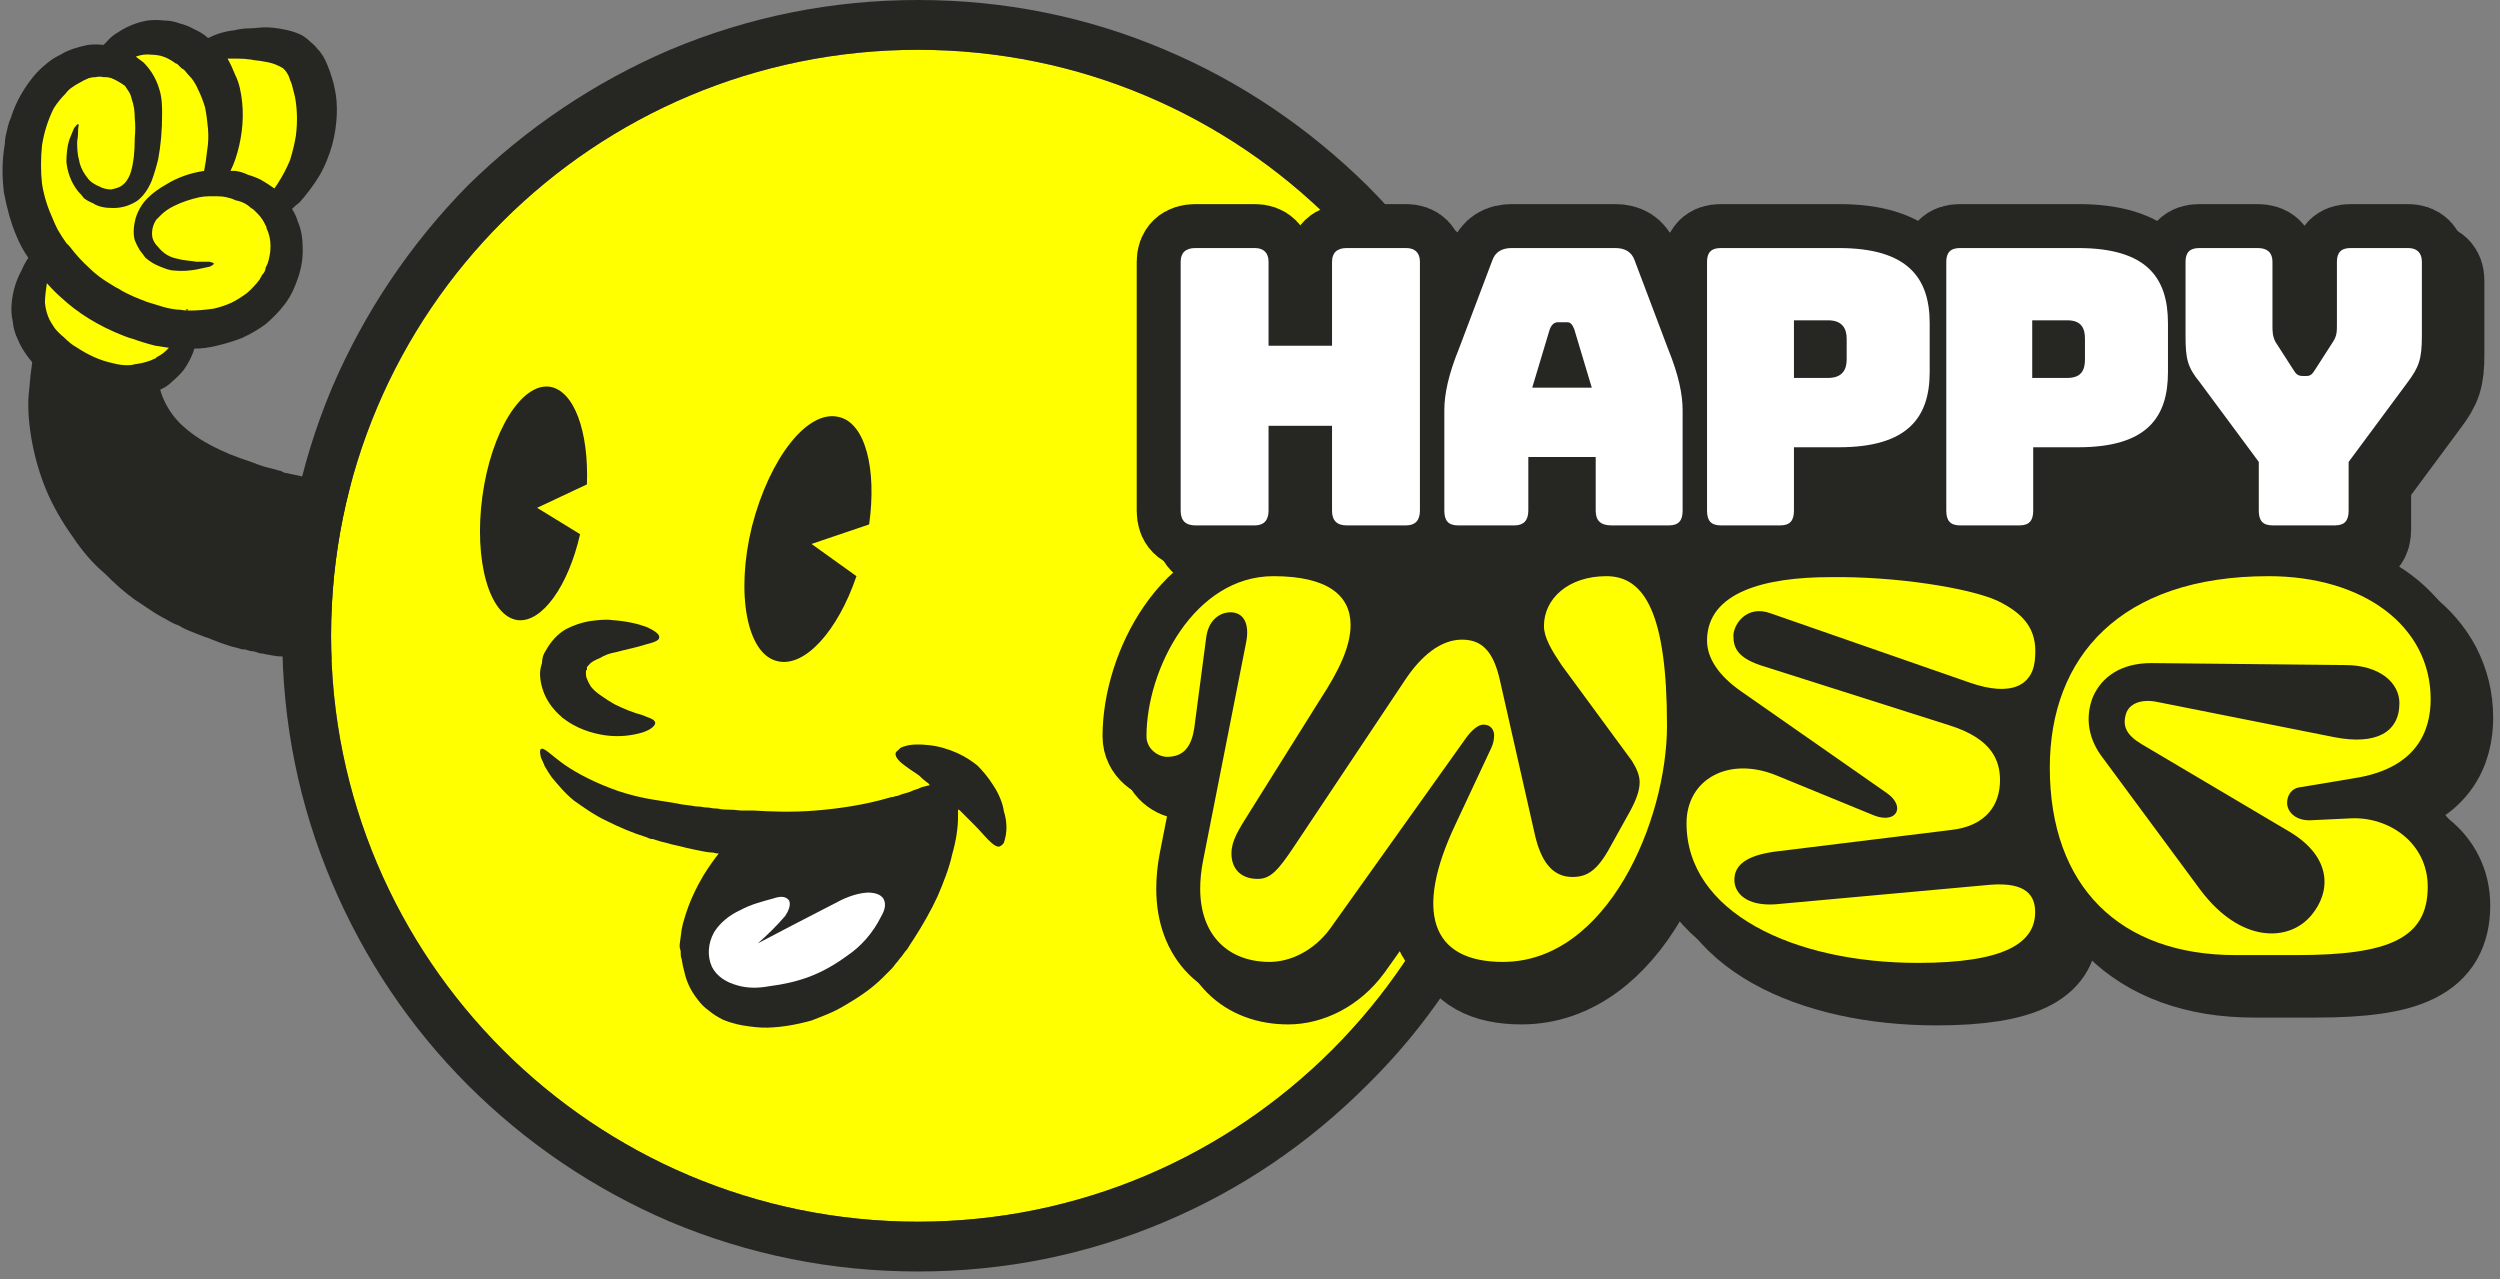 <svg xmlns="http://www.w3.org/2000/svg" viewBox="0 0 256 131" width="256" height="131"><rect x="0" y="0" width="256" height="131" fill="#808080" stroke="none"/><style>.a{fill:#ff0}.b{fill:#1d1d1b}.c{fill:#262622}.d{fill:#fff}.e{fill:none;stroke:#262622;stroke-width:9}</style><path class="a" d="m30.5 18.3c0.6-0.9 0.8-2 1-3q0.4-2 0.4-4c0-1-0.1-2.1-0.5-3-0.6-1.2-1.7-2.1-2.9-2.7-1.3-0.6-2.8-0.8-4.2-0.6-0.9 0.1-1.9 0.4-2.8 0.2-0.6-0.1-1.3-0.4-1.9-0.6-1.5-0.6-3.1-0.7-4.7-0.4-0.4 0.1-0.8 0.2-1.1 0.5-0.5 0.3-0.8 1-1.3 1.3-0.5 0.2-1 0.2-1.5 0.1-2.5 0-4.9 1.4-6.3 3.5-1.4 2.1-2 4.6-1.8 7.1 0.1 2.5 0.8 5 1.7 7.3 0.1 0.4 0.3 0.8 0.3 1.2 0 0.9-0.7 1.6-1.1 2.3-1.4 2.3-0.8 5.4 0.9 7.4 1.8 2 4.4 3 7 3.4 0.7 0.1 1.4 0.1 2 0 0.6-0.1 1.1-0.3 1.7-0.5 1.2-0.5 2.4-1 3.2-2.1 0.4-0.6 0.7-1.3 1.4-1.6 0.3-0.1 0.7-0.1 1.1-0.1 1.9 0 3.8-0.4 5.5-1.2 0.5-0.2 1-0.4 1.3-0.8 0.3-0.4 0.4-0.9 0.5-1.3 0.4-1.4 0.5-2.8 0.3-4.2-0.1-1.8-0.7-3.6-0.4-5.4 0.2-1.3 1.5-1.7 2.2-2.8z"></path><path class="b" d="m19.4 31.8q-0.2 0-0.4 0 0-0.1 0.1-0.1 0.1-0.1 0.2 0.1 0 0 0.1 0z"></path><path class="b" d="m5.6 33.6q-0.2-0.3-0.4-0.6 0-0.1-0.1-0.2z"></path><path fill-rule="evenodd" class="c" d="m42.6 51.8c-1.2 0.3-2.9 0.6-4.8 0.7q0.3 0.4 0.4 0.7c0.5 1 0.6 2.1 0.7 3.2 0.1 2.6-0.3 5.2-1 7.6q-0.2 0.5-0.5 1 0.5 0 0.9 0c1.9 0 3.5-0.2 4.6-0.2q0.1 0.2 0.6 0.7l0.1-0.8q-0.3 0.1-0.7 0.1 0-0.1 0-0.1c0.1-0.1 0.4-0.1 1 0.1l0.9 0.3-1 0.5c-1 0.4-2.9 1.1-5.5 1.5-2.5 0.4-5.6 0.6-8.8 0.2q-0.5-0.1-1.1-0.1-0.6-0.1-1.2-0.2-0.3-0.1-0.6-0.1-0.3-0.1-0.6-0.2-0.3 0-0.6-0.1l-0.3-0.1h-0.3q-0.6-0.2-1.1-0.3-0.6-0.2-1.2-0.4-0.2-0.1-0.5-0.2-0.3-0.1-0.5-0.2-0.6-0.2-1.1-0.4c-0.7-0.3-1.4-0.5-2-0.9q-0.2-0.1-0.5-0.2-0.2-0.1-0.4-0.2-0.5-0.3-0.9-0.5c-1.1-0.6-2-1.3-2.8-1.8-1-0.7-2-1.6-3.1-2.7-1.2-1-2.3-2.3-3.3-3.8-1-1.4-2-3.1-2.7-4.8-0.7-1.7-1.2-3.5-1.5-5.3-0.3-1.8-0.4-3.5-0.2-5q0.1-1.4 0.3-2.7c-0.5-0.6-1.1-1.4-1.5-2.4q-0.4-0.8-0.5-1.8-0.2-0.9-0.1-1.9c0.1-1.2 0.5-2.4 1-3.3q0.3-0.7 0.7-1.3-0.7-1-1.2-2.2c-0.6-1.4-1-2.9-1.3-4.5-0.2-1.6-0.2-3.3 0.1-5 0-0.5 0.1-0.9 0.2-1.3 0.1-0.4 0.2-0.9 0.4-1.3q0.4-1.3 1.1-2.5 0.7-1.2 1.6-2.2c0.7-0.7 1.5-1.4 2.4-1.8 0.8-0.5 1.8-0.8 2.8-1q0.8-0.1 1.6 0 0 0 0 0 0.2-0.2 0.3-0.3 0.5-0.6 1.2-1c0.9-0.6 1.9-1 3-1.2q0.8-0.1 1.7 0 0.8 0 1.6 0.3 0.8 0.2 1.5 0.6 0.7 0.3 1.3 0.8 0 0 0.1 0.1c0.8-0.4 1.7-0.7 2.7-0.8q0.8-0.2 1.6-0.2c0.5 0 1-0.1 1.6-0.1q0.8 0 1.8 0.2c0.6 0.1 1.3 0.3 1.9 0.6q0.5 0.3 0.9 0.7 0.4 0.3 0.7 0.7c0.5 0.5 0.8 1.1 1 1.6q0.3 0.7 0.5 1.4 0.2 0.6 0.3 1.2c0.3 1.4 0.3 3.5-0.3 5.7-0.3 1-0.7 2.1-1.3 3.1-0.6 1-1.3 1.9-2 2.7q-0.4 0.3-0.8 0.7 0.4 0.6 0.6 1.3c0.4 0.9 0.5 1.9 0.5 2.9q0 1.5-0.5 2.9c-0.3 0.9-0.7 1.8-1.3 2.6-0.6 0.8-1.3 1.5-2 2.1q-1.1 0.8-2.4 1.4-1.3 0.5-2.6 0.8-1.2 0.3-2.3 0.3-0.1 0.4-0.3 0.8-0.3 0.7-0.8 1.4-0.5 0.6-1.2 1.2-0.5 0.5-1.2 0.8 0.2 0.7 0.5 1.3 0.7 1.4 1.8 2.4c1.5 1.4 3.4 2.3 4.8 2.9q1 0.4 2.5 0.9 0.7 0.3 1.5 0.5 0.4 0.1 0.8 0.2 0.2 0.1 0.4 0.1 0.2 0.1 0.4 0.2 1.8 0.4 3.6 0.7 1.8 0.4 3.6 0.6c2.4 0.3 4.6 0.4 6.2 0.5 1.7 0.1 2.7 0.2 2.8 0.4 0 0.3-1 0.8-2.7 1.2zm-25.3-16.2q-0.1 0-0.1 0-0.7-0.1-1.3-0.2-1.2-0.3-2.3-0.7-0.4-0.1-0.9-0.3c-2.6-1-4.8-2.4-6.4-3.9q-0.7-0.6-1.5-1.5c-0.1 0.7-0.2 1.4-0.2 2q0.1 1 0.5 1.8 0.1 0.1 0.1 0.2 0.2 0.3 0.4 0.6 0.4 0.5 0.9 0.9c0.5 0.5 1 0.9 1.4 1.1 0.9 0.6 2.2 1.3 3.7 1.6q0.7 0.2 1.5 0.2 0.4 0 0.7-0.1c0.8-0.1 1.5-0.3 2.1-0.6q0.1 0 0.1-0.1 0.8-0.4 1.3-1zm6-29.6q0.4 0.7 0.8 1.7c0.4 0.8 0.6 1.8 0.7 2.8 0.2 2-0.1 4-0.7 5.8q-0.2 0.6-0.5 1.2 0.3 0 0.5 0 0.7 0.1 1.3 0.4 0.7 0.2 1.3 0.5 0.7 0.4 1.4 0.9 0.2-0.3 0.4-0.6 0.7-1.1 1.2-2.3 0.4-1.3 0.6-2.5c0.2-1.6 0.1-3-0.1-4q-0.1-0.4-0.2-0.8-0.1-0.5-0.3-0.9-0.1-0.4-0.3-0.7c-0.1-0.2-0.3-0.4-0.4-0.5q-0.3-0.2-0.8-0.4-0.5-0.2-1.2-0.3c-0.4-0.1-0.9-0.1-1.3-0.2q-0.7-0.1-1.4-0.1-0.5 0-1 0zm-19 12.8c0.2 1.3 0.6 2.5 1.1 3.6q0.2 0.5 0.5 1.1 0.4 0.7 0.9 1.4 0.2 0.2 0.3 0.3 1 1.3 2 2.2 1 1 2.4 1.8 0.3 0.2 0.7 0.4 0.3 0.2 0.7 0.4 0.8 0.4 1.6 0.7 0.3 0.1 0.5 0.2 0.6 0.2 1.3 0.4 0.9 0.3 1.8 0.4 0.4 0 0.9 0.1 0.2 0 0.4 0 1.2 0 2.5-0.2 0.9-0.2 1.8-0.6 0.8-0.4 1.6-1 0.7-0.6 1.3-1.4l0.1-0.2q0.1-0.1 0.1-0.2 0.2-0.2 0.3-0.4 0.1-0.2 0.1-0.4 0.1-0.2 0.2-0.4 0.3-0.9 0.3-1.8 0-1-0.4-1.8 0-0.2-0.1-0.3-0.3-0.7-0.8-1.2-0.2-0.2-0.4-0.4-0.1-0.1-0.3-0.2-0.3-0.3-0.7-0.5-0.4-0.2-0.9-0.3-0.4-0.2-0.9-0.3-0.4-0.1-0.9-0.1-0.1 0-0.1 0-0.4 0-0.8 0-0.5 0-1 0.1c-0.9 0.2-1.8 0.5-2.6 0.9q-0.8 0.4-1.3 0.9-0.3 0.3-0.5 0.5-0.2 0.3-0.3 0.6-0.2 0.6-0.1 1.2c0.1 0.4 0.3 0.7 0.6 1q0.4 0.5 0.9 0.8 0.5 0.3 1.1 0.4c0.7 0.2 1.4 0.2 1.9 0.3q0.9 0 1.3 0 0.5 0.1 0.5 0.2 0 0.1-0.4 0.3-0.5 0.1-1.4 0.3c-0.6 0.1-1.3 0.2-2.3 0.1-0.4 0-0.9-0.2-1.4-0.4q-0.8-0.3-1.5-0.9-0.3-0.4-0.6-0.8-0.3-0.5-0.5-1c-0.2-0.7-0.1-1.6 0.1-2.3q0.2-0.6 0.5-1.1 0.3-0.5 0.7-0.9c0.6-0.6 1.2-1 1.9-1.4 1.1-0.7 2.5-1.2 3.9-1.4q0.2-1 0.3-2 0.2-1.2 0.1-2.3-0.1-1.2-0.3-2.2-0.3-1-0.7-1.8-0.3-0.7-0.7-1.2-0.3-0.3-0.7-0.8-0.1-0.1-0.3-0.2-0.2-0.2-0.4-0.4-0.1-0.1-0.2-0.1-0.4-0.3-0.8-0.5-0.4-0.2-0.8-0.3-0.5-0.1-0.9-0.1-0.8-0.1-1.6 0.2 0.4 0.3 0.8 0.6 0.6 0.6 1 1.3 0.4 0.7 0.6 1.4c0.3 0.9 0.3 1.8 0.3 2.6q0 1.2-0.1 2.4-0.1 1.1-0.3 2.2c-0.2 0.8-0.4 1.5-0.7 2.3-0.3 0.7-0.8 1.5-1.5 2-0.8 0.5-1.6 0.7-2.4 0.7-0.8 0-1.5-0.1-2.1-0.5q-0.5-0.2-0.9-0.5-0.3-0.4-0.6-0.7c-0.8-1-1.1-2.1-1.2-3 0-0.9 0.1-1.7 0.3-2.3 0.2-0.5 0.4-1 0.5-1.2q0.3-0.4 0.4-0.4 0.1 0 0 0.5c0 0.3 0 0.7-0.1 1.3 0 0.5 0 1.2 0.2 1.9 0.1 0.7 0.5 1.4 1 2q0.3 0.3 0.5 0.4 0.3 0.2 0.6 0.3c0.3 0.2 0.8 0.3 1.2 0.3 0.4-0.1 0.9-0.2 1.2-0.5q0.4-0.3 0.7-1c0.2-0.5 0.3-1.1 0.4-1.8q0.1-0.9 0.1-2 0.1-1 0-2c0-0.7-0.1-1.4-0.3-1.9q-0.1-0.5-0.3-0.8-0.2-0.3-0.4-0.6c-0.4-0.3-0.9-0.6-1.4-0.8q-0.3-0.1-0.6-0.1-0.1 0-0.2 0-0.4-0.1-0.8 0-0.4 0-0.7 0.1-0.5 0.2-1 0.5-0.4 0.2-0.8 0.5-0.3 0.2-0.6 0.6-0.7 0.7-1.2 1.5c-0.6 1.2-1 2.5-1.2 3.8q-0.1 1-0.1 2 0 1 0.1 1.9z"></path><path class="a" d="m154 65.1c0 33.1-26.9 60-60 60-33.2 0-60.1-26.9-60.1-60 0-33.2 26.9-60 60.1-60 33.1 0 60 26.8 60 60z"></path><path fill-rule="evenodd" class="c" d="m119.3 5.1c7.8 3.3 14.7 8 20.7 13.9 6 6 10.7 13 14 20.7 3.4 8.1 5.1 16.6 5.1 25.4 0 8.8-1.7 17.3-5.1 25.3-3.3 7.8-8 14.8-14 20.7-6 6-12.9 10.7-20.7 14-8 3.4-16.5 5.1-25.3 5.1-8.8 0-17.3-1.7-25.4-5.1-7.7-3.3-14.7-8-20.7-14-5.9-5.9-10.6-12.9-13.9-20.7-3.4-8-5.1-16.5-5.1-25.3 0-8.8 1.7-17.3 5.1-25.4 3.3-7.7 8-14.7 13.9-20.7 6-5.9 13-10.6 20.7-13.9 8.1-3.4 16.6-5.1 25.4-5.1 8.8 0 17.3 1.7 25.3 5.1zm-85.4 60c0 33.1 26.9 60 60.1 60 33.1 0 60-26.9 60-60 0-33.2-26.9-60-60-60-33.2 0-60.1 26.8-60.1 60z"></path><path class="c" d="m67.5 65.3c0 0.3-0.6 0.5-1.4 0.7-0.9 0.3-2 0.5-3.1 0.8-0.6 0.1-1.1 0.3-1.6 0.6-0.5 0.2-0.9 0.4-1.1 0.7q-0.1 0.1-0.2 0.2v0.1q0 0 0 0.1 0 0 0 0.1-0.1 0-0.1 0.2 0 0.1 0 0.2c0 0.1 0 0.3 0.1 0.5q0.1 0.3 0.4 0.8 0.4 0.5 1 0.9 0.7 0.5 1.4 0.9c1 0.5 2 0.9 2.8 1.1 0.7 0.3 1.3 0.4 1.4 0.8 0 0.3-0.4 0.7-1.3 1-1 0.3-2.3 0.5-3.8 0.3-1.4-0.2-3-0.7-4.4-1.8-0.7-0.6-1.3-1.3-1.7-2.1-0.4-0.8-0.6-1.7-0.6-2.4q0-0.5 0.2-1.1 0-0.3 0.1-0.7 0.1-0.3 0.3-0.6c0.5-0.9 1.2-1.7 2.1-2.2q0.6-0.3 1.2-0.5 0.6-0.2 1.2-0.3c0.8-0.1 1.6-0.2 2.3-0.1 1.5 0.1 2.7 0.4 3.5 0.7 0.9 0.4 1.4 0.8 1.3 1.1z"></path><path class="c" d="m60.1 49.6l-5.1 2.4 4.4 2.7c-1.2 5.3-3.9 9.1-6.4 8.8-2.9-0.4-4.5-6.1-3.6-12.7 0.9-6.6 4-11.6 6.9-11.2 2.5 0.4 4 4.6 3.8 10z"></path><path class="c" d="m89 53.7l-5.9 2 4.6 3.3c-1.9 5.6-5.3 9.4-8.1 8.7-3.1-0.7-4.3-6.9-2.6-13.8 1.8-7 5.7-12 8.9-11.2 2.7 0.6 3.9 5.3 3.1 11z"></path><path class="c" d="m102.8 83.1q-0.1-0.7-0.4-1.4-0.3-0.7-0.7-1.3c-0.5-0.8-1.1-1.5-1.6-2-0.5-0.4-1.2-0.9-2.1-1.3-0.9-0.4-1.9-0.7-2.9-0.8-0.9-0.1-1.8-0.1-2.4 0.1q-0.5 0.1-0.7 0.4-0.3 0.2-0.3 0.4c0 0.3 0.3 0.7 0.7 1 0.5 0.4 1.1 0.8 1.7 1.2q0.4 0.4 0.8 0.7 0.2 0.1 0.3 0.3 0 0 0 0-0.4 0.1-0.8 0.2-0.4 0.2-0.8 0.3-0.4 0.2-0.8 0.3-0.4 0.1-0.9 0.3-0.2 0-0.4 0.1-0.2 0-0.5 0.1c-2.4 0.7-5 1.1-7.5 1.3-2.4 0.2-4.7 0.1-6.3 0q-0.6 0-1.3 0-0.8-0.1-1.6-0.1-0.4 0-0.8-0.1-0.5 0-0.9-0.1-0.4 0-0.9-0.1-0.5 0-0.9-0.1-1-0.1-1.9-0.3c-0.6-0.1-1.3-0.2-1.9-0.3q-1.9-0.3-3.7-0.9-1.7-0.6-3.1-1.3-1.4-0.7-2.4-1.4c-1.4-1-2.1-1.8-2.4-1.6q-0.2 0.1 0 0.9 0.2 0.4 0.4 0.9 0.2 0.3 0.3 0.5 0.2 0.3 0.4 0.6c0.6 0.7 1.3 1.6 2.3 2.4 1 0.7 2.1 1.5 3.4 2.1 1.2 0.6 2.6 1.2 3.9 1.6l0.5 0.2q0.3 0 0.5 0.1 0.6 0.2 1.1 0.3c0.6 0.2 1.3 0.3 2 0.5q0.4 0.1 0.9 0.2 0.5 0.1 1 0.2 0.5 0.1 0.9 0.1 0.3 0.1 0.6 0.1-0.8 1-1.6 2.3c-0.7 1.2-1.4 2.6-1.9 4.3q-0.2 0.6-0.3 1.2-0.1 0.7-0.2 1.5 0 0.1 0 0.3l0.1 0.4c0 0.3 0 0.6 0.1 0.8q0.1 0.7 0.3 1.4c0.2 0.9 0.6 1.8 1.3 2.7q0.5 0.7 1.2 1.2 0.6 0.5 1.4 0.9c0.9 0.4 1.9 0.6 2.7 0.7q1.4 0.2 2.5 0.1c1.5-0.1 2.8-0.4 3.9-0.7 1-0.4 2.2-0.8 3.5-1.6 1.2-0.7 2.6-1.6 3.8-2.8q0.4-0.4 0.9-0.9 0.2-0.2 0.4-0.5 0.2-0.2 0.4-0.5 0.2-0.2 0.4-0.5 0.2-0.3 0.4-0.5 0.3-0.5 0.7-1.1c0.9-1.4 1.7-2.8 2.4-4.3 0.6-1.4 1.2-2.9 1.5-4.3 0.4-1.4 0.6-2.7 0.6-3.8q0-0.4 0-0.8 0 0 0 0 0.1 0 0.2 0.1c0.5 0.5 1 1 1.5 1.5 0.6 0.6 1 1.1 1.4 1.5 0.5 0.5 0.8 0.7 1.1 0.7q0.3-0.1 0.5-0.4 0.1-0.3 0.2-0.8c0.1-0.6 0.1-1.5-0.2-2.4z"></path><path class="d" d="m86.7 97.9c1.5-1 2.7-2.4 3.5-4 0.3-0.5 0.6-1.2 0.3-1.8-0.3-0.6-1.1-0.7-1.7-0.7-1.3 0.1-2.4 0.6-3.5 1.2q-3.9 2-7.7 4 1.5-1.3 2.8-2.8c0.2-0.3 0.3-0.5 0.4-0.8 0.1-0.3 0.1-0.6 0-0.8-0.4-0.5-1-0.4-1.6-0.2-1.1 0.3-2.3 0.6-3.4 1.2-1.1 0.5-2.1 1.3-2.7 2.3-0.6 1.1-0.7 2.4-0.2 3.5 0.5 1 1.5 1.6 2.6 1.9 1 0.3 2.1 0.3 3.2 0.1 3.1-0.4 5.4-1.2 8-3.1z"></path><path class="c" d="m187.2 45.3c6.8 1.3 36.3-10.6 42.7-7.8 12.3 5.4 0.1 27.4 7.7 38.5 1.5 2.3 2.9 4.7 3.5 7.3 0.5 2.7 0.1 5.7-1.6 7.7-2 2.3-5.2 3-8.2 3.4-13.4 2-27 0.5-40.5-0.9q-11-1.2-22-2.4c-4.6-0.5-9.4-1-13.5-3.2-4.6-2.5-7.9-6.9-11-11.2-4-5.4-8.1-11.2-8.1-17.9 0.1-6.6 4.4-12.6 10.1-15.8 5.7-3.3 12.5-4 19-3.3 7.6 0.9 14.5 4.1 21.9 5.6z"></path><path class="e" d="m124.3 55.7c-1 0-1.5-0.5-1.5-1.5v-25.5c0-0.9 0.5-1.4 1.5-1.4h6.1c0.9 0 1.4 0.5 1.4 1.4v8.6h6.5v-8.6c0-0.9 0.5-1.4 1.5-1.4h6.1c0.9 0 1.4 0.5 1.4 1.4v25.5c0 1-0.5 1.5-1.4 1.5h-6.1c-1 0-1.5-0.5-1.5-1.5v-8.7h-6.5v8.7c0 1-0.5 1.5-1.4 1.5z"></path><path fill-rule="evenodd" class="e" d="m157 55.7h-5.8c-1 0-1.4-0.5-1.4-1.5v-10.3c0-1.6 0.4-3.6 1.5-6.3l3.4-9c0.3-0.9 1-1.3 2-1.3h10.6c1 0 1.7 0.4 2 1.3l3.4 9c1.1 2.7 1.5 4.7 1.5 6.3v10.3c0 1-0.4 1.5-1.4 1.5h-5.9c-1.1 0-1.6-0.5-1.6-1.5v-5.5h-6.9v5.5c0 1-0.5 1.5-1.4 1.5zm1.8-14.1h6.1l-1.8-6c-0.2-0.5-0.4-0.7-0.7-0.7h-1c-0.3 0-0.6 0.2-0.8 0.7z"></path><path fill-rule="evenodd" class="e" d="m178.1 55.7c-1 0-1.4-0.5-1.4-1.5v-25.5c0-0.9 0.4-1.4 1.4-1.4h12.1c7.1 0 9.3 3.1 9.3 7.7v5c0 4.6-2.2 7.7-9.3 7.7h-4.6v6.5c0 1-0.4 1.5-1.4 1.5zm7.5-15.1h3.5c1.5 0 1.9-0.9 1.9-1.9v-2.1c0-1-0.4-1.9-1.9-1.9h-3.5z"></path><path fill-rule="evenodd" class="e" d="m202.6 55.7c-1 0-1.4-0.5-1.4-1.5v-25.5c0-0.9 0.4-1.4 1.4-1.4h12.1c7.1 0 9.2 3.1 9.2 7.7v5c0 4.6-2.1 7.7-9.2 7.7h-4.6v6.5c0 1-0.4 1.5-1.4 1.5zm7.4-15.1h3.6c1.5 0 1.8-0.9 1.8-1.9v-2.1c0-1-0.3-1.9-1.8-1.9h-3.6z"></path><path class="e" d="m234.6 55.7c-1 0-1.4-0.5-1.4-1.5v-5l-6-8.1c-1.3-1.6-1.5-2.4-1.5-4.8v-7.6c0-0.9 0.4-1.4 1.4-1.4h6c1 0 1.5 0.5 1.5 1.4v6.5c0 0.6 0 1.1 0.3 1.7l1.8 2.8c0.3 0.5 0.5 0.7 1 0.7h0.4c0.4 0 0.6-0.2 0.9-0.7l1.8-2.8c0.4-0.6 0.4-1.1 0.4-1.7v-6.5c0-0.9 0.4-1.4 1.4-1.4h5.9c0.9 0 1.4 0.5 1.4 1.4v7.6c0 2.4-0.3 3.2-1.5 4.8l-6 8.1v5c0 1-0.4 1.5-1.4 1.5z"></path><path class="e" d="m161.8 70c-1-1.5-1.8-2.8-1.8-4 0-2.8 2.5-5.1 6.4-5.1 3.9 0 6.2 3.8 6.2 15.3 0 9.7-6.1 24.2-16.8 24.2-7.5 0-9-5.3-4.9-14l3.7-7.9c0.2-0.4 0.3-0.9 0.3-1.3 0-0.5-0.3-1.1-1.1-1.1-0.6 0-1.3 0.7-1.8 1.4l-13.9 19.5c-1.7 2.3-4.1 3.4-6.2 3.4-4.1 0-7.1-2.6-7.1-7.5 0-0.9 0.1-1.9 0.3-2.9l4.4-22.3c0.4-2-0.3-3.1-1.6-3.1-1.1 0-2.3 0.8-2.5 2.7l-1.2 9.1c-0.3 2.1-1.2 3-2.8 3-0.9 0-2.1-0.8-2.1-2.1 0-6.9 4.9-16.4 13-16.4 5.6 0 7.9 2 7.9 5 0 2.2-1.2 4.7-3.1 7.6l-7.2 11.5c-1.2 1.9-1.9 3-1.9 4.3 0 1.5 0.9 2.6 2.7 2.6 1.3 0 2.1-0.9 3.7-3.3l11.4-17.1c1.6-2.4 3.6-4.1 5.8-4.1 1.9 0 3.2 1 3.9 4.2l3.6 15.9c0.6 2.5 1.7 4.2 3.8 4.2 1.4 0 2.5-0.5 3.9-3.1l2-3.6c0.6-1.1 1-2.1 1-3 0-0.7-0.3-1.4-0.8-2.2z"></path><path class="e" d="m205.7 92.5c3.8-0.3 4.6 1.2 4.6 2.8 0 3.1-3 5.2-12 5.2-12.8 0-23.7-5.2-23.7-14.3 0-4.5 4.3-6.9 9.2-4.9l10 4.1c2.3 0.9 3.3-0.9 1.3-2.3l-14.9-10.4c-2.3-1.6-3.5-3.4-3.5-5.2 0-5 6-6.5 12.6-6.5 6.7-0.1 14.2 1.1 17.1 2.4 2.7 1.3 4.1 2.9 3.9 5.7-0.1 3-2.4 4.2-6.7 2.7l-20.4-7.1c-2.5-0.9-3.8 1.2-3.8 2.3 0 1.2 0.4 2.2 2.7 3l19.5 6.2c4.4 1.4 5.1 3.7 5.1 5.6 0 2.4-1.3 4.7-5.1 5.1l-17.9 2.2c-3 0.4-4.2 1.4-4.2 2.9 0 1.4 1.3 2.7 4.2 2.5z"></path><path fill-rule="evenodd" class="e" d="m242.6 85.7c3.9-0.2 7.9 2.5 7.9 7 0 5.3-4 7-13.4 7h-6.3c-11.8 0-19-7-19-19.2 0-11.3 7.2-19.6 22.4-19.6 9.7 0 16.6 5.1 16.6 12.6 0 3.1-1.3 7.1-7.9 8.1l-5.4 0.9c-1 0.1-1.4 0.9-1.4 1.6 0 0.9 0.8 1.8 2.3 1.8zm-25.6-6.5l10.2 13.8c4.1 5.5 9.1 5.4 11.4 2.6 2-2.4 2.1-5.9-2.2-8.5l-15.2-9c-1.5-0.9-2-1.8-1.6-3.1 0.3-1 1.5-1.6 3.3-1.2l18.1 3.6c4.2 0.8 6.6-0.5 6.6-3.5 0-2-1.9-3.9-5.6-3.9l-19.8-0.2c-3.1 0-5.1 1.4-6 3.5-0.7 1.8-0.6 3.9 0.8 5.9z"></path><path class="e" d="m122.4 53.8c-1 0-1.5-0.5-1.5-1.5v-25.5c0-0.9 0.5-1.4 1.5-1.4h6.1c0.9 0 1.4 0.5 1.4 1.4v8.6h6.5v-8.6c0-0.9 0.5-1.4 1.5-1.4h6.1c0.9 0 1.4 0.5 1.4 1.4v25.5c0 1-0.5 1.5-1.4 1.5h-6.1c-1 0-1.5-0.5-1.5-1.5v-8.7h-6.5v8.7c0 1-0.5 1.5-1.4 1.5z"></path><path fill-rule="evenodd" class="e" d="m155.1 53.8h-5.8c-1 0-1.4-0.5-1.4-1.5v-10.3c0-1.6 0.4-3.6 1.5-6.3l3.4-9c0.3-0.9 1-1.3 2-1.3h10.6c1 0 1.7 0.4 2 1.3l3.4 9c1.1 2.7 1.5 4.7 1.5 6.3v10.3c0 1-0.4 1.5-1.4 1.5h-5.9c-1.1 0-1.6-0.5-1.6-1.5v-5.5h-6.9v5.5c0 1-0.5 1.5-1.4 1.5zm1.8-14.1h6.1l-1.8-6c-0.2-0.5-0.4-0.7-0.7-0.7h-1c-0.3 0-0.6 0.2-0.8 0.7z"></path><path fill-rule="evenodd" class="e" d="m176.2 53.8c-1 0-1.4-0.5-1.4-1.5v-25.5c0-0.9 0.4-1.4 1.4-1.4h12.1c7.1 0 9.3 3.1 9.3 7.7v5c0 4.6-2.2 7.7-9.3 7.7h-4.6v6.5c0 1-0.4 1.5-1.4 1.5zm7.5-15.1h3.5c1.5 0 1.9-0.9 1.9-1.9v-2.1c0-1-0.4-1.9-1.9-1.9h-3.5z"></path><path fill-rule="evenodd" class="e" d="m200.7 53.8c-1 0-1.4-0.5-1.4-1.5v-25.5c0-0.9 0.4-1.4 1.4-1.4h12.1c7.1 0 9.2 3.1 9.2 7.7v5c0 4.6-2.1 7.7-9.2 7.7h-4.6v6.5c0 1-0.4 1.5-1.4 1.5zm7.4-15.1h3.6c1.5 0 1.8-0.9 1.8-1.9v-2.1c0-1-0.3-1.9-1.8-1.9h-3.6z"></path><path class="e" d="m232.7 53.8c-1 0-1.4-0.5-1.4-1.5v-5l-6-8.1c-1.3-1.6-1.5-2.4-1.5-4.8v-7.6c0-0.9 0.4-1.4 1.4-1.4h6c1 0 1.5 0.5 1.5 1.4v6.5c0 0.6 0 1.1 0.3 1.7l1.8 2.8c0.3 0.5 0.5 0.7 1 0.7h0.4c0.4 0 0.6-0.2 0.9-0.7l1.8-2.8c0.4-0.6 0.4-1.1 0.4-1.7v-6.5c0-0.9 0.4-1.4 1.4-1.4h5.9c0.9 0 1.4 0.5 1.4 1.4v7.6c0 2.4-0.3 3.2-1.5 4.8l-6 8.1v5c0 1-0.4 1.5-1.4 1.5z"></path><path class="e" d="m159.9 68.1c-1-1.5-1.8-2.8-1.8-4 0-2.8 2.5-5.1 6.4-5.1 3.9 0 6.2 3.8 6.2 15.3 0 9.7-6.1 24.2-16.8 24.2-7.5 0-9-5.3-4.9-14l3.7-7.9c0.2-0.4 0.3-0.9 0.3-1.3 0-0.5-0.3-1.1-1.1-1.1-0.6 0-1.3 0.7-1.8 1.4l-13.9 19.5c-1.7 2.3-4.1 3.4-6.2 3.4-4.1 0-7.1-2.6-7.1-7.5 0-0.9 0.1-1.9 0.3-2.9l4.4-22.3c0.4-2-0.3-3.1-1.6-3.1-1.1 0-2.3 0.8-2.5 2.7l-1.2 9.1c-0.3 2.1-1.2 3-2.8 3-0.9 0-2.1-0.8-2.1-2.1 0-6.9 4.9-16.4 13-16.4 5.6 0 7.9 2 7.9 5 0 2.2-1.2 4.7-3.1 7.6l-7.2 11.5c-1.2 1.9-1.9 3-1.9 4.3 0 1.5 0.9 2.6 2.7 2.6 1.3 0 2.1-0.9 3.7-3.3l11.4-17.1c1.6-2.4 3.6-4.1 5.8-4.1 1.9 0 3.2 1 3.9 4.2l3.6 15.9c0.6 2.5 1.7 4.2 3.8 4.2 1.4 0 2.5-0.5 3.9-3.1l2-3.6c0.6-1.1 1-2.1 1-3 0-0.7-0.3-1.4-0.8-2.2z"></path><path class="e" d="m203.8 90.6c3.8-0.3 4.6 1.2 4.6 2.8 0 3.1-3 5.2-12 5.2-12.8 0-23.7-5.2-23.7-14.3 0-4.5 4.3-6.9 9.2-4.9l10 4.1c2.3 0.9 3.3-0.9 1.3-2.3l-14.9-10.4c-2.3-1.6-3.5-3.4-3.5-5.2 0-5 6-6.5 12.6-6.5 6.7-0.1 14.2 1.1 17.1 2.4 2.7 1.3 4.1 2.9 3.9 5.7-0.1 3-2.4 4.2-6.7 2.7l-20.4-7.1c-2.5-0.9-3.8 1.2-3.8 2.3 0 1.2 0.4 2.2 2.7 3l19.5 6.2c4.4 1.4 5.1 3.7 5.1 5.6 0 2.4-1.3 4.7-5.1 5.1l-17.9 2.2c-3 0.4-4.2 1.4-4.2 2.9 0 1.4 1.3 2.7 4.2 2.5z"></path><path fill-rule="evenodd" class="e" d="m240.7 83.8c3.9-0.2 7.9 2.5 7.9 7 0 5.3-4 7-13.4 7h-6.3c-11.8 0-19-7-19-19.2 0-11.3 7.2-19.6 22.4-19.6 9.7 0 16.6 5.1 16.6 12.6 0 3.1-1.3 7.1-7.9 8.1l-5.4 0.9c-1 0.1-1.4 0.9-1.4 1.6 0 0.9 0.8 1.8 2.3 1.8zm-25.6-6.5l10.2 13.8c4.1 5.5 9.1 5.4 11.4 2.6 2-2.4 2.1-5.9-2.2-8.5l-15.2-9c-1.5-0.9-2-1.8-1.6-3.1 0.3-1 1.5-1.6 3.3-1.2l18.1 3.6c4.2 0.8 6.6-0.5 6.6-3.5 0-2-1.9-3.9-5.6-3.9l-19.8-0.2c-3.1 0-5.1 1.4-6 3.5-0.7 1.8-0.6 3.9 0.8 5.9z"></path><path class="d" d="m122.4 53.8c-1 0-1.5-0.5-1.5-1.5v-25.5c0-0.9 0.5-1.4 1.5-1.4h6.1c0.9 0 1.4 0.5 1.4 1.4v8.6h6.5v-8.6c0-0.9 0.5-1.4 1.5-1.4h6.1c0.9 0 1.4 0.5 1.4 1.4v25.5c0 1-0.5 1.5-1.4 1.5h-6.1c-1 0-1.5-0.5-1.5-1.5v-8.7h-6.5v8.7c0 1-0.5 1.5-1.4 1.5z"></path><path fill-rule="evenodd" class="d" d="m155.1 53.8h-5.8c-1 0-1.4-0.5-1.4-1.5v-10.3c0-1.6 0.4-3.6 1.5-6.3l3.4-9c0.3-0.9 1-1.3 2-1.3h10.6c1 0 1.7 0.4 2 1.3l3.4 9c1.1 2.7 1.5 4.7 1.5 6.3v10.3c0 1-0.4 1.5-1.4 1.5h-5.9c-1.1 0-1.6-0.5-1.6-1.5v-5.5h-6.9v5.5c0 1-0.5 1.5-1.4 1.5zm1.8-14.1h6.1l-1.8-6c-0.2-0.5-0.4-0.7-0.7-0.7h-1c-0.3 0-0.6 0.2-0.8 0.7z"></path><path fill-rule="evenodd" class="d" d="m176.2 53.8c-1 0-1.4-0.5-1.4-1.5v-25.5c0-0.9 0.4-1.4 1.4-1.4h12.1c7.1 0 9.3 3.1 9.3 7.7v5c0 4.6-2.2 7.7-9.3 7.7h-4.6v6.5c0 1-0.4 1.5-1.4 1.5zm7.5-15.1h3.5c1.5 0 1.9-0.9 1.9-1.9v-2.1c0-1-0.4-1.9-1.9-1.9h-3.5z"></path><path fill-rule="evenodd" class="d" d="m200.7 53.8c-1 0-1.4-0.5-1.4-1.5v-25.5c0-0.9 0.4-1.4 1.4-1.4h12.1c7.1 0 9.2 3.1 9.2 7.7v5c0 4.6-2.1 7.7-9.2 7.7h-4.6v6.5c0 1-0.4 1.5-1.4 1.5zm7.4-15.1h3.6c1.5 0 1.8-0.9 1.8-1.9v-2.1c0-1-0.3-1.9-1.8-1.9h-3.6z"></path><path class="d" d="m232.7 53.8c-1 0-1.4-0.5-1.4-1.5v-5l-6-8.1c-1.3-1.6-1.5-2.4-1.5-4.8v-7.6c0-0.9 0.4-1.4 1.4-1.4h6c1 0 1.5 0.5 1.5 1.4v6.5c0 0.6 0 1.1 0.3 1.7l1.8 2.8c0.3 0.5 0.5 0.7 1 0.7h0.4c0.4 0 0.6-0.2 0.9-0.7l1.8-2.8c0.4-0.6 0.4-1.1 0.4-1.7v-6.5c0-0.9 0.4-1.4 1.4-1.4h5.9c0.9 0 1.4 0.5 1.4 1.4v7.6c0 2.4-0.3 3.2-1.5 4.8l-6 8.1v5c0 1-0.4 1.5-1.4 1.5z"></path><path class="a" d="m159.9 68.1c-1-1.5-1.8-2.8-1.8-4 0-2.8 2.5-5.1 6.4-5.1 3.9 0 6.2 3.8 6.2 15.3 0 9.7-6.1 24.2-16.8 24.2-7.5 0-9-5.3-4.9-14l3.7-7.9c0.2-0.4 0.3-0.9 0.3-1.3 0-0.5-0.3-1.1-1.1-1.1-0.6 0-1.3 0.7-1.8 1.4l-13.9 19.5c-1.7 2.3-4.1 3.4-6.2 3.4-4.1 0-7.1-2.6-7.1-7.5 0-0.9 0.1-1.9 0.3-2.9l4.4-22.3c0.4-2-0.3-3.1-1.6-3.1-1.1 0-2.3 0.8-2.5 2.7l-1.2 9.1c-0.3 2.1-1.2 3-2.8 3-0.9 0-2.1-0.8-2.1-2.1 0-6.9 4.9-16.4 13-16.4 5.6 0 7.9 2 7.9 5 0 2.2-1.2 4.7-3.1 7.6l-7.2 11.5c-1.2 1.9-1.9 3-1.9 4.3 0 1.5 0.9 2.6 2.7 2.6 1.3 0 2.1-0.9 3.7-3.3l11.4-17.1c1.6-2.4 3.6-4.1 5.8-4.1 1.9 0 3.2 1 3.9 4.2l3.6 15.9c0.6 2.5 1.7 4.2 3.8 4.2 1.4 0 2.5-0.5 3.9-3.1l2-3.6c0.6-1.1 1-2.1 1-3 0-0.7-0.3-1.4-0.8-2.2z"></path><path class="a" d="m203.8 90.6c3.8-0.3 4.6 1.2 4.6 2.8 0 3.1-3 5.2-12 5.2-12.8 0-23.7-5.2-23.7-14.3 0-4.5 4.3-6.9 9.2-4.9l10 4.1c2.3 0.9 3.3-0.9 1.3-2.3l-14.9-10.4c-2.3-1.6-3.5-3.4-3.5-5.2 0-5 6-6.5 12.6-6.5 6.7-0.1 14.2 1.1 17.1 2.4 2.7 1.3 4.1 2.9 3.9 5.7-0.1 3-2.4 4.2-6.7 2.7l-20.4-7.1c-2.5-0.9-3.8 1.2-3.8 2.3 0 1.2 0.4 2.2 2.7 3l19.5 6.2c4.4 1.4 5.1 3.7 5.1 5.6 0 2.4-1.3 4.7-5.1 5.1l-17.9 2.2c-3 0.4-4.2 1.4-4.2 2.9 0 1.4 1.3 2.7 4.2 2.5z"></path><path fill-rule="evenodd" class="a" d="m240.7 83.8c3.9-0.2 7.9 2.5 7.9 7 0 5.3-4 7-13.4 7h-6.3c-11.8 0-19-7-19-19.2 0-11.3 7.2-19.6 22.4-19.6 9.7 0 16.6 5.1 16.6 12.6 0 3.1-1.3 7.1-7.9 8.1l-5.4 0.9c-1 0.1-1.4 0.9-1.4 1.6 0 0.9 0.8 1.8 2.3 1.8zm-25.6-6.5l10.2 13.8c4.1 5.5 9.1 5.4 11.4 2.6 2-2.4 2.1-5.9-2.2-8.5l-15.2-9c-1.5-0.9-2-1.8-1.6-3.1 0.3-1 1.5-1.6 3.3-1.2l18.1 3.6c4.2 0.8 6.6-0.5 6.6-3.5 0-2-1.9-3.9-5.6-3.9l-19.8-0.2c-3.1 0-5.1 1.4-6 3.5-0.7 1.8-0.6 3.9 0.8 5.9z"></path></svg>